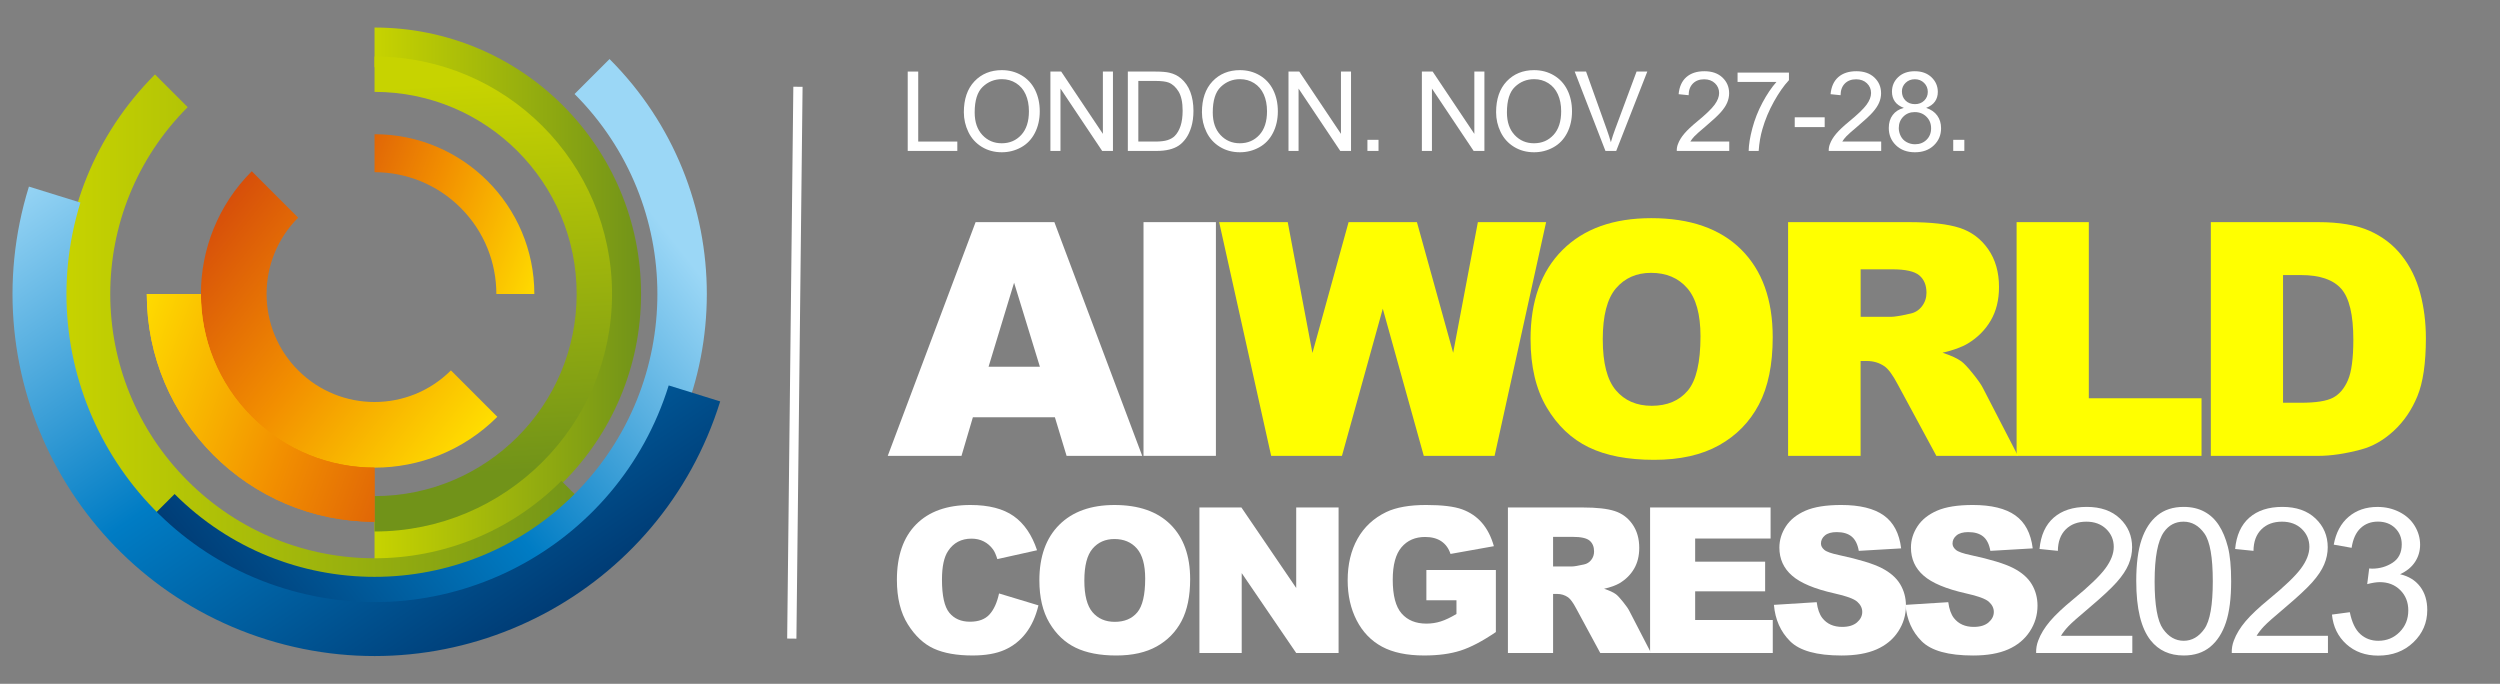 <?xml version="1.0" encoding="UTF-8"?>
<svg id="Layer_1" data-name="Layer 1" xmlns="http://www.w3.org/2000/svg" width="202.916" height="55.5" xmlns:xlink="http://www.w3.org/1999/xlink" viewBox="0 0 202.916 55.5">
  <rect x="0" y="0" width="202.916" height="55.5" fill="#808080" stroke="none"/>
  <defs>
    <linearGradient id="New_Gradient_Swatch_180" data-name="New Gradient Swatch 180" x1="30.399" y1="23.865" x2="52.031" y2="23.865" gradientUnits="userSpaceOnUse">
      <stop offset="0" stop-color="#c7d300"/>
      <stop offset="1" stop-color="#719319"/>
    </linearGradient>
    <linearGradient id="New_Gradient_Swatch_180-2" data-name="New Gradient Swatch 180" x1="38.618" y1="6.73" x2="40.313" y2="38.355" xlink:href="#New_Gradient_Swatch_180"/>
    <linearGradient id="New_Gradient_Swatch_180-3" data-name="New Gradient Swatch 180" x1="5.199" y1="27.554" x2="48.224" y2="27.554" xlink:href="#New_Gradient_Swatch_180"/>
    <linearGradient id="New_Gradient_Swatch_224" data-name="New Gradient Swatch 224" x1="-9618.003" y1="-748.19" x2="-9587.869" y2="-709.68" gradientTransform="translate(-693.055 9637.567) rotate(90)" gradientUnits="userSpaceOnUse">
      <stop offset=".006" stop-color="#9bd7f6"/>
      <stop offset=".509" stop-color="#007cc4"/>
      <stop offset="1" stop-color="#00376f"/>
    </linearGradient>
    <linearGradient id="New_Gradient_Swatch_224-2" data-name="New Gradient Swatch 224" x1="-1523.364" y1="-1179.639" x2="-1479.577" y2="-1145.071" gradientTransform="translate(1116.524 1585.456) rotate(17.266)" xlink:href="#New_Gradient_Swatch_224"/>
    <linearGradient id="New_Gradient_Swatch_225" data-name="New Gradient Swatch 225" x1="9.616" y1="28.198" x2="38.662" y2="38.848" gradientUnits="userSpaceOnUse">
      <stop offset="0" stop-color="#ffde00"/>
      <stop offset=".5" stop-color="#f28f00"/>
      <stop offset="1" stop-color="#d4490b"/>
    </linearGradient>
    <linearGradient id="New_Gradient_Swatch_225-2" data-name="New Gradient Swatch 225" x1="37.468" y1="37.348" x2="14.49" y2="19.244" xlink:href="#New_Gradient_Swatch_225"/>
    <linearGradient id="New_Gradient_Swatch_225-3" data-name="New Gradient Swatch 225" x1="9.462" y1="28.618" x2="38.508" y2="39.268" xlink:href="#New_Gradient_Swatch_225"/>
    <linearGradient id="New_Gradient_Swatch_225-4" data-name="New Gradient Swatch 225" x1="-10375.713" y1="8923.983" x2="-10355.335" y2="8931.455" gradientTransform="translate(-10330.624 8944.512) rotate(-180)" xlink:href="#New_Gradient_Swatch_225"/>
  </defs>
  <path d="m30.399,5.455c10.169,0,18.41,8.244,18.41,18.408s-8.241,18.409-18.41,18.409v3.222c11.947,0,21.632-9.684,21.632-21.631S42.347,2.235,30.399,2.235v3.22Z" fill="url(#New_Gradient_Swatch_180)"/>
  <path d="m30.399,7.458c9.063,0,16.406,7.344,16.406,16.405s-7.343,16.404-16.406,16.404v2.873c10.646,0,19.278-8.63,19.278-19.277S41.046,4.589,30.399,4.589v2.869Z" fill="url(#New_Gradient_Swatch_180-2)"/>
  <path d="m45.568,39.03c-8.375,8.378-21.958,8.378-30.334,0-8.379-8.375-8.379-21.957,0-30.333l-2.654-2.654c-9.841,9.844-9.841,25.801,0,35.642,9.84,9.84,25.8,9.84,35.644,0l-2.655-2.654Z" fill="url(#New_Gradient_Swatch_180-3)"/>
  <path d="m46.635,7.631c8.964,8.964,8.964,23.498,0,32.467-8.967,8.964-23.503,8.964-32.464,0l-2.841,2.839c10.534,10.529,27.612,10.529,38.144,0,10.529-10.532,10.529-27.611,0-38.144l-2.84,2.838Z" fill="url(#New_Gradient_Swatch_224)"/>
  <path d="m54.276,31.285c-4.099,13.184-18.108,20.551-31.296,16.453C9.796,43.643,2.429,29.632,6.527,16.443l-4.179-1.298c-4.816,15.492,3.842,31.956,19.333,36.775,15.495,4.811,31.957-3.848,36.774-19.339l-4.179-1.297Z" fill="url(#New_Gradient_Swatch_224-2)"/>
  <path d="m30.399,35.361c-6.348,0-11.494-5.146-11.494-11.498h-6.991c0,10.212,8.279,18.487,18.485,18.487v-6.989Z" fill="url(#New_Gradient_Swatch_225)"/>
  <path d="m36.6,30.062c-3.424,3.423-8.973,3.423-12.398,0-3.42-3.424-3.42-8.974,0-12.396l-3.767-3.767c-5.504,5.505-5.504,14.429,0,19.932h0c5.505,5.502,14.426,5.502,19.932,0l-3.768-3.769Z" fill="url(#New_Gradient_Swatch_225-2)"/>
  <path d="m20.435,33.831c-2.75-2.754-4.128-6.36-4.128-9.968h-4.394c0,10.212,8.279,18.487,18.485,18.487v-4.396c-3.606,0-7.212-1.376-9.964-4.124Z" fill="url(#New_Gradient_Swatch_225-3)"/>
  <path d="m37.393,16.874c1.931,1.932,2.894,4.459,2.894,6.989h3.083c0-7.162-5.806-12.969-12.97-12.969v3.082c2.532,0,5.061.967,6.993,2.897Z" fill="url(#New_Gradient_Swatch_225-4)"/>
  <line x1="64.767" y1="7.043" x2="64.267" y2="51.833" fill="#fff" stroke="#fff" stroke-miterlimit="10" stroke-width=".75"/>
  <g>
    <path d="m85.62,33.868h-6.655l-.924,3.131h-5.985l7.13-18.969h6.394l7.128,18.969h-6.138l-.949-3.131Zm-1.216-4.102l-2.094-6.819-2.072,6.819h4.166Z" fill="#fff"/>
    <path d="m92.815,18.03h5.875v18.969h-5.875v-18.969Z" fill="#fff"/>
    <path d="m98.954,18.03h5.567l2.005,10.62,2.934-10.62h5.547l2.941,10.605,2.006-10.605h5.539l-4.182,18.969h-5.748l-3.327-11.943-3.314,11.943h-5.747l-4.221-18.969Z" fill="#ff0"/>
    <path d="m124.229,27.528c0-3.097.863-5.508,2.588-7.233,1.726-1.725,4.128-2.588,7.207-2.588,3.158,0,5.59.848,7.299,2.543,1.707,1.695,2.562,4.069,2.562,7.123,0,2.217-.373,4.035-1.119,5.454s-1.824,2.523-3.236,3.312c-1.41.789-3.168,1.184-5.271,1.184-2.141,0-3.911-.34-5.312-1.021s-2.538-1.76-3.409-3.235c-.872-1.475-1.308-3.32-1.308-5.538Zm5.862.026c0,1.915.355,3.291,1.067,4.127.712.837,1.68,1.256,2.904,1.256,1.26,0,2.234-.41,2.926-1.229.689-.819,1.035-2.29,1.035-4.412,0-1.786-.361-3.09-1.082-3.914-.719-.824-1.697-1.236-2.93-1.236-1.182,0-2.131.418-2.848,1.255-.716.837-1.073,2.222-1.073,4.154Z" fill="#ff0"/>
    <path d="m145.133,36.999v-18.969h9.77c1.812,0,3.196.155,4.153.466s1.729.886,2.316,1.728c.586.841.88,1.865.88,3.073,0,1.053-.225,1.96-.674,2.724-.448.763-1.065,1.382-1.851,1.857-.501.302-1.188.552-2.059.75.697.233,1.206.467,1.525.7.216.155.528.488.938.997.409.51.684.902.821,1.179l2.839,5.496h-6.624l-3.133-5.797c-.396-.75-.751-1.237-1.062-1.461-.422-.293-.901-.44-1.436-.44h-.518v7.699h-5.888Zm5.888-11.283h2.471c.268,0,.785-.086,1.553-.259.389-.078.706-.276.951-.595.246-.319.369-.686.369-1.1,0-.612-.194-1.082-.582-1.41-.389-.328-1.117-.492-2.188-.492h-2.574v3.856Z" fill="#ff0"/>
    <path d="m163.681,18.03h5.861v14.298h9.148v4.671h-15.01v-18.969Z" fill="#ff0"/>
    <path d="m179.445,18.03h8.708c1.717,0,3.104.233,4.16.699s1.93,1.134,2.62,2.006c.69.871,1.19,1.885,1.501,3.041.311,1.156.466,2.381.466,3.675,0,2.027-.23,3.6-.692,4.716-.461,1.117-1.102,2.054-1.921,2.809-.82.755-1.7,1.257-2.64,1.507-1.286.346-2.45.518-3.494.518h-8.708v-18.969Zm5.861,4.296v10.364h1.437c1.225,0,2.096-.136,2.613-.407.518-.272.924-.746,1.217-1.424.293-.677.439-1.774.439-3.292,0-2.01-.327-3.386-.982-4.128-.656-.742-1.743-1.113-3.262-1.113h-1.462Z" fill="#ff0"/>
  </g>
  <g>
    <path d="m81.089,48.168l3.198.967c-.215.896-.554,1.646-1.016,2.248s-1.035,1.055-1.72,1.361c-.685.306-1.557.459-2.614.459-1.284,0-2.332-.188-3.146-.56-.813-.373-1.516-1.029-2.106-1.969s-.887-2.142-.887-3.606c0-1.955.521-3.456,1.56-4.506,1.039-1.049,2.51-1.574,4.411-1.574,1.487,0,2.657.302,3.509.902.851.603,1.483,1.526,1.896,2.771l-3.223.718c-.112-.36-.23-.623-.354-.79-.204-.279-.453-.494-.749-.645-.295-.15-.626-.225-.991-.225-.827,0-1.461.332-1.901.998-.333.493-.499,1.268-.499,2.324,0,1.31.198,2.207.596,2.692s.956.728,1.676.728c.698,0,1.227-.195,1.584-.588.356-.392.616-.961.777-1.707Z" fill="#fff"/>
    <path d="m84.362,47.104c0-1.928.537-3.429,1.611-4.504,1.074-1.073,2.57-1.611,4.488-1.611,1.966,0,3.48.528,4.544,1.584,1.063,1.055,1.595,2.533,1.595,4.436,0,1.38-.232,2.512-.696,3.396-.465.884-1.137,1.571-2.015,2.062s-1.973.737-3.283.737c-1.332,0-2.435-.213-3.307-.637-.873-.424-1.581-1.096-2.123-2.014-.543-.919-.814-2.068-.814-3.449Zm3.65.017c0,1.192.222,2.05.664,2.569.443.521,1.046.782,1.809.782.784,0,1.392-.255,1.821-.765.43-.511.645-1.427.645-2.748,0-1.111-.225-1.924-.673-2.438-.448-.513-1.057-.77-1.825-.77-.735,0-1.326.262-1.772.781-.445.521-.668,1.384-.668,2.587Z" fill="#fff"/>
    <path d="m97.353,41.19h3.408l4.447,6.534v-6.534h3.44v11.812h-3.44l-4.423-6.485v6.485h-3.433v-11.812Z" fill="#fff"/>
    <path d="m115.774,48.723v-2.457h5.64v5.035c-1.08.736-2.035,1.237-2.864,1.504-.83.266-1.814.398-2.953.398-1.401,0-2.545-.239-3.428-.717-.884-.479-1.568-1.189-2.055-2.135s-.729-2.031-.729-3.256c0-1.289.267-2.41.798-3.363.532-.953,1.311-1.678,2.337-2.172.8-.381,1.877-.572,3.23-.572,1.305,0,2.281.119,2.929.355.646.236,1.184.603,1.611,1.1.427.496.747,1.127.963,1.889l-3.521.629c-.145-.445-.391-.787-.737-1.023-.346-.236-.788-.354-1.325-.354-.8,0-1.438.277-1.913.833s-.713,1.436-.713,2.639c0,1.278.24,2.191.721,2.739s1.15.822,2.011.822c.407,0,.797-.06,1.168-.178.37-.118.795-.319,1.272-.604v-1.113h-2.44Z" fill="#fff"/>
    <path d="m122.392,53.002v-11.812h6.083c1.128,0,1.99.097,2.586.29.597.193,1.077.552,1.442,1.076.365.523.549,1.161.549,1.912,0,.656-.141,1.221-.42,1.697-.279.475-.664.86-1.153,1.156-.312.188-.738.344-1.281.467.435.145.751.29.95.436.134.097.328.303.583.621.255.316.426.562.512.733l1.769,3.423h-4.125l-1.951-3.609c-.247-.468-.467-.771-.66-.91-.264-.184-.562-.275-.895-.275h-.322v4.795h-3.666Zm3.666-7.025h1.539c.166,0,.488-.055.967-.162.241-.048.438-.172.592-.37s.229-.427.229-.685c0-.381-.121-.674-.362-.879-.242-.203-.695-.306-1.361-.306h-1.604v2.401Z" fill="#fff"/>
    <path d="m133.932,41.19h9.781v2.522h-6.123v1.877h5.68v2.408h-5.68v2.328h6.3v2.676h-9.958v-11.812Z" fill="#fff"/>
    <path d="m143.982,49.094l3.473-.217c.074.563.228.993.459,1.289.376.478.913.717,1.611.717.521,0,.922-.123,1.204-.367s.423-.527.423-.85c0-.307-.134-.58-.402-.822-.269-.241-.892-.469-1.869-.684-1.601-.36-2.742-.838-3.424-1.436-.688-.596-1.031-1.355-1.031-2.279,0-.607.176-1.18.527-1.721.352-.539.881-.963,1.587-1.272.706-.309,1.675-.464,2.904-.464,1.51,0,2.66.281,3.452.843.793.562,1.264,1.454,1.414,2.679l-3.439.201c-.092-.531-.284-.918-.576-1.16-.293-.242-.697-.362-1.213-.362-.425,0-.744.09-.959.271-.215.18-.322.398-.322.656,0,.188.089.357.266.508.172.155.58.301,1.225.435,1.596.344,2.738.691,3.429,1.044.69.352,1.192.787,1.507,1.309.313.521.471,1.104.471,1.748,0,.758-.209,1.456-.628,2.096-.419.639-1.005,1.123-1.757,1.453s-1.699.496-2.844.496c-2.009,0-3.4-.387-4.174-1.16s-1.211-1.756-1.312-2.949Z" fill="#fff"/>
    <path d="m154.661,49.094l3.473-.217c.074.563.228.993.459,1.289.376.478.913.717,1.611.717.521,0,.922-.123,1.204-.367s.423-.527.423-.85c0-.307-.134-.58-.402-.822-.269-.241-.892-.469-1.869-.684-1.601-.36-2.742-.838-3.424-1.436-.688-.596-1.031-1.355-1.031-2.279,0-.607.176-1.18.527-1.721.352-.539.881-.963,1.587-1.272.706-.309,1.675-.464,2.904-.464,1.51,0,2.66.281,3.452.843.793.562,1.264,1.454,1.414,2.679l-3.439.201c-.092-.531-.284-.918-.576-1.16-.293-.242-.697-.362-1.213-.362-.425,0-.744.09-.959.271-.215.18-.322.398-.322.656,0,.188.089.357.266.508.172.155.58.301,1.225.435,1.596.344,2.738.691,3.429,1.044.69.352,1.192.787,1.507,1.309.313.521.471,1.104.471,1.748,0,.758-.209,1.456-.628,2.096-.419.639-1.005,1.123-1.757,1.453s-1.699.496-2.844.496c-2.009,0-3.4-.387-4.174-1.16s-1.211-1.756-1.312-2.949Z" fill="#fff"/>
    <path d="m173.073,51.607v1.395h-7.807c-.012-.35.045-.686.169-1.008.198-.531.517-1.055.954-1.57.438-.516,1.07-1.112,1.897-1.789,1.284-1.053,2.151-1.887,2.603-2.502s.677-1.195.677-1.744c0-.574-.205-1.059-.616-1.454-.411-.395-.947-.593-1.607-.593-.698,0-1.257.211-1.676.629-.419.42-.631,1-.637,1.74l-1.49-.152c.102-1.112.486-1.959,1.152-2.543.666-.582,1.56-.873,2.683-.873,1.133,0,2.03.314,2.69.941.661.629.991,1.408.991,2.338,0,.473-.097.937-.29,1.393-.193.457-.514.938-.963,1.443-.448.504-1.193,1.197-2.235,2.078-.87.73-1.429,1.226-1.676,1.486-.247.26-.451.522-.612.785h5.793Z" fill="#fff"/>
    <path d="m173.391,47.176c0-1.396.144-2.52.432-3.371.287-.852.714-1.508,1.28-1.97.567-.462,1.28-.692,2.14-.692.634,0,1.189.127,1.667.383.479.254.873.623,1.185,1.104s.556,1.066.733,1.756c.178.69.266,1.621.266,2.791,0,1.387-.143,2.505-.427,3.356-.285.851-.71,1.509-1.277,1.974-.566.465-1.282.697-2.146.697-1.139,0-2.033-.408-2.683-1.225-.779-.982-1.169-2.584-1.169-4.803Zm1.491,0c0,1.939.227,3.23.681,3.872.453.642,1.014.962,1.68.962s1.226-.322,1.68-.967.681-1.934.681-3.867c0-1.943-.227-3.235-.681-3.875-.454-.639-1.02-.959-1.696-.959-.666,0-1.197.283-1.595.847-.5.72-.749,2.05-.749,3.987Z" fill="#fff"/>
    <path d="m188.951,51.607v1.395h-7.807c-.012-.35.045-.686.169-1.008.198-.531.517-1.055.954-1.57.438-.516,1.07-1.112,1.897-1.789,1.284-1.053,2.151-1.887,2.603-2.502s.677-1.195.677-1.744c0-.574-.205-1.059-.616-1.454-.411-.395-.947-.593-1.607-.593-.698,0-1.257.211-1.676.629-.419.42-.631,1-.637,1.74l-1.49-.152c.102-1.112.486-1.959,1.152-2.543.666-.582,1.56-.873,2.683-.873,1.133,0,2.03.314,2.69.941.661.629.991,1.408.991,2.338,0,.473-.097.937-.29,1.393-.193.457-.514.938-.963,1.443-.448.504-1.193,1.197-2.235,2.078-.87.73-1.429,1.226-1.676,1.486-.247.26-.451.522-.612.785h5.793Z" fill="#fff"/>
    <path d="m189.277,49.883l1.449-.193c.167.822.45,1.414.851,1.777.4.362.888.543,1.462.543.683,0,1.259-.235,1.729-.709.47-.472.705-1.057.705-1.756,0-.666-.218-1.215-.652-1.647-.436-.433-.989-.648-1.66-.648-.273,0-.615.054-1.023.161l.161-1.273c.097.012.175.017.233.017.618,0,1.174-.161,1.668-.483s.741-.818.741-1.49c0-.531-.18-.973-.54-1.322-.359-.348-.824-.523-1.394-.523-.563,0-1.034.178-1.409.532-.377.354-.618.886-.726,1.595l-1.45-.258c.178-.972.58-1.725,1.209-2.26.628-.534,1.409-.801,2.344-.801.645,0,1.238.138,1.781.414.542.277.957.654,1.244,1.133.287.478.432.985.432,1.521,0,.512-.138.976-.411,1.395-.274.419-.68.752-1.217.999.698.161,1.241.495,1.628,1.003s.58,1.143.58,1.906c0,1.031-.377,1.904-1.129,2.621-.752.718-1.702,1.076-2.852,1.076-1.037,0-1.897-.309-2.582-.926-.685-.618-1.076-1.418-1.172-2.402Z" fill="#fff"/>
  </g>
  <g>
    <path d="m73.676,12.25v-6.442h.853v5.682h3.173v.76h-4.025Z" fill="#fff"/>
    <path d="m78.232,9.112c0-1.069.287-1.906.861-2.512.574-.604,1.315-.907,2.224-.907.595,0,1.131.142,1.608.426s.841.681,1.092,1.189c.25.508.376,1.084.376,1.729,0,.653-.132,1.238-.396,1.753s-.638.906-1.121,1.171c-.483.266-1.005.398-1.564.398-.606,0-1.148-.146-1.626-.439s-.839-.693-1.085-1.2-.369-1.043-.369-1.608Zm.879.013c0,.776.208,1.388.626,1.834.417.447.941.67,1.571.67.642,0,1.169-.226,1.584-.677.414-.451.622-1.091.622-1.92,0-.524-.089-.982-.267-1.373-.177-.392-.437-.694-.777-.91-.342-.215-.725-.323-1.149-.323-.604,0-1.123.208-1.558.622-.436.415-.652,1.107-.652,2.077Z" fill="#fff"/>
    <path d="m85.258,12.25v-6.442h.875l3.384,5.058v-5.058h.817v6.442h-.875l-3.384-5.062v5.062h-.817Z" fill="#fff"/>
    <path d="m91.542,12.25v-6.442h2.219c.501,0,.884.031,1.147.092.369.085.684.239.944.461.34.287.594.654.763,1.101.168.447.253.958.253,1.532,0,.489-.058.923-.172,1.301s-.261.691-.439.938c-.179.248-.374.443-.586.585-.213.142-.47.25-.77.323-.301.073-.646.11-1.035.11h-2.324Zm.853-.76h1.375c.425,0,.759-.04,1-.119.242-.079.435-.19.578-.334.202-.202.359-.474.473-.815.112-.341.169-.755.169-1.241,0-.674-.111-1.191-.332-1.554-.222-.361-.49-.604-.807-.727-.229-.088-.596-.132-1.103-.132h-1.354v4.922Z" fill="#fff"/>
    <path d="m97.557,9.112c0-1.069.287-1.906.861-2.512.574-.604,1.315-.907,2.224-.907.595,0,1.131.142,1.608.426s.842.681,1.093,1.189c.25.508.375,1.084.375,1.729,0,.653-.132,1.238-.396,1.753s-.637.906-1.12,1.171c-.483.266-1.005.398-1.564.398-.606,0-1.148-.146-1.626-.439s-.84-.693-1.086-1.2-.369-1.043-.369-1.608Zm.879.013c0,.776.209,1.388.627,1.834.417.447.94.67,1.57.67.642,0,1.17-.226,1.585-.677.414-.451.621-1.091.621-1.92,0-.524-.089-.982-.266-1.373-.178-.392-.437-.694-.777-.91-.342-.215-.725-.323-1.149-.323-.604,0-1.123.208-1.558.622-.436.415-.653,1.107-.653,2.077Z" fill="#fff"/>
    <path d="m104.583,12.25v-6.442h.874l3.384,5.058v-5.058h.817v6.442h-.874l-3.384-5.062v5.062h-.817Z" fill="#fff"/>
    <path d="m110.989,12.25v-.901h.9v.901h-.9Z" fill="#fff"/>
    <path d="m115.408,12.25v-6.442h.875l3.384,5.058v-5.058h.817v6.442h-.875l-3.384-5.062v5.062h-.817Z" fill="#fff"/>
    <path d="m121.433,9.112c0-1.069.287-1.906.861-2.512.574-.604,1.315-.907,2.224-.907.595,0,1.131.142,1.608.426s.841.681,1.092,1.189c.25.508.376,1.084.376,1.729,0,.653-.132,1.238-.396,1.753s-.638.906-1.121,1.171c-.483.266-1.005.398-1.564.398-.606,0-1.148-.146-1.626-.439s-.839-.693-1.085-1.2-.369-1.043-.369-1.608Zm.879.013c0,.776.208,1.388.626,1.834.417.447.941.67,1.571.67.642,0,1.169-.226,1.584-.677.414-.451.622-1.091.622-1.92,0-.524-.089-.982-.267-1.373-.177-.392-.437-.694-.777-.91-.342-.215-.725-.323-1.149-.323-.604,0-1.123.208-1.558.622-.436.415-.652,1.107-.652,2.077Z" fill="#fff"/>
    <path d="m130.308,12.25l-2.496-6.442h.923l1.674,4.68c.135.375.248.727.339,1.055.1-.352.215-.703.347-1.055l1.74-4.68h.871l-2.523,6.442h-.874Z" fill="#fff"/>
    <path d="m140.357,11.49v.76h-4.259c-.006-.19.024-.374.093-.549.107-.29.281-.576.521-.857.238-.281.583-.606,1.034-.976.7-.574,1.174-1.029,1.42-1.364s.369-.653.369-.952c0-.313-.112-.578-.336-.793-.225-.215-.517-.323-.877-.323-.381,0-.686.114-.914.343s-.345.545-.348.949l-.812-.083c.056-.606.265-1.068.629-1.387.362-.317.851-.477,1.463-.477.618,0,1.107.171,1.468.514s.54.768.54,1.274c0,.258-.053.511-.158.76s-.28.511-.524.787c-.245.275-.651.653-1.22,1.134-.475.398-.779.669-.914.811s-.246.285-.334.428h3.16Z" fill="#fff"/>
    <path d="m141.032,6.651v-.76h4.171v.615c-.41.437-.816,1.017-1.22,1.74-.402.724-.714,1.468-.934,2.232-.158.539-.26,1.129-.303,1.771h-.813c.009-.507.108-1.119.299-1.837s.464-1.41.819-2.076c.356-.667.734-1.229,1.137-1.686h-3.156Z" fill="#fff"/>
    <path d="m145.672,10.316v-.795h2.431v.795h-2.431Z" fill="#fff"/>
    <path d="m152.69,11.49v.76h-4.259c-.006-.19.024-.374.093-.549.107-.29.281-.576.521-.857.238-.281.583-.606,1.034-.976.7-.574,1.174-1.029,1.42-1.364s.369-.653.369-.952c0-.313-.112-.578-.336-.793-.225-.215-.517-.323-.877-.323-.381,0-.686.114-.914.343s-.345.545-.348.949l-.812-.083c.056-.606.265-1.068.629-1.387.362-.317.851-.477,1.463-.477.618,0,1.107.171,1.468.514s.54.768.54,1.274c0,.258-.053.511-.158.76s-.28.511-.524.787c-.245.275-.651.653-1.22,1.134-.475.398-.779.669-.914.811s-.246.285-.334.428h3.16Z" fill="#fff"/>
    <path d="m154.53,8.756c-.328-.12-.571-.292-.729-.514s-.237-.489-.237-.8c0-.469.168-.863.505-1.182s.785-.479,1.346-.479,1.015.164,1.357.49.514.724.514,1.193c0,.299-.078.559-.234.78-.157.222-.396.392-.715.512.396.129.697.337.903.624.207.287.31.63.31,1.028,0,.551-.194,1.014-.584,1.389s-.902.562-1.538.562-1.148-.188-1.538-.565c-.39-.376-.584-.846-.584-1.408,0-.419.105-.77.318-1.053.212-.282.515-.475.907-.578Zm-.413,1.635c0,.226.054.444.16.655.107.211.266.375.477.49s.438.173.682.173c.378,0,.689-.122.936-.365s.369-.552.369-.927c0-.381-.126-.696-.38-.945-.253-.249-.57-.374-.951-.374-.372,0-.681.123-.925.369-.245.246-.367.554-.367.923Zm.255-2.975c0,.305.098.554.294.747s.451.29.766.29c.304,0,.554-.096.749-.288.194-.191.292-.427.292-.705,0-.29-.101-.534-.301-.731-.201-.198-.451-.297-.75-.297-.302,0-.552.097-.751.29s-.299.425-.299.694Z" fill="#fff"/>
    <path d="m158.537,12.25v-.901h.901v.901h-.901Z" fill="#fff"/>
  </g>
</svg>